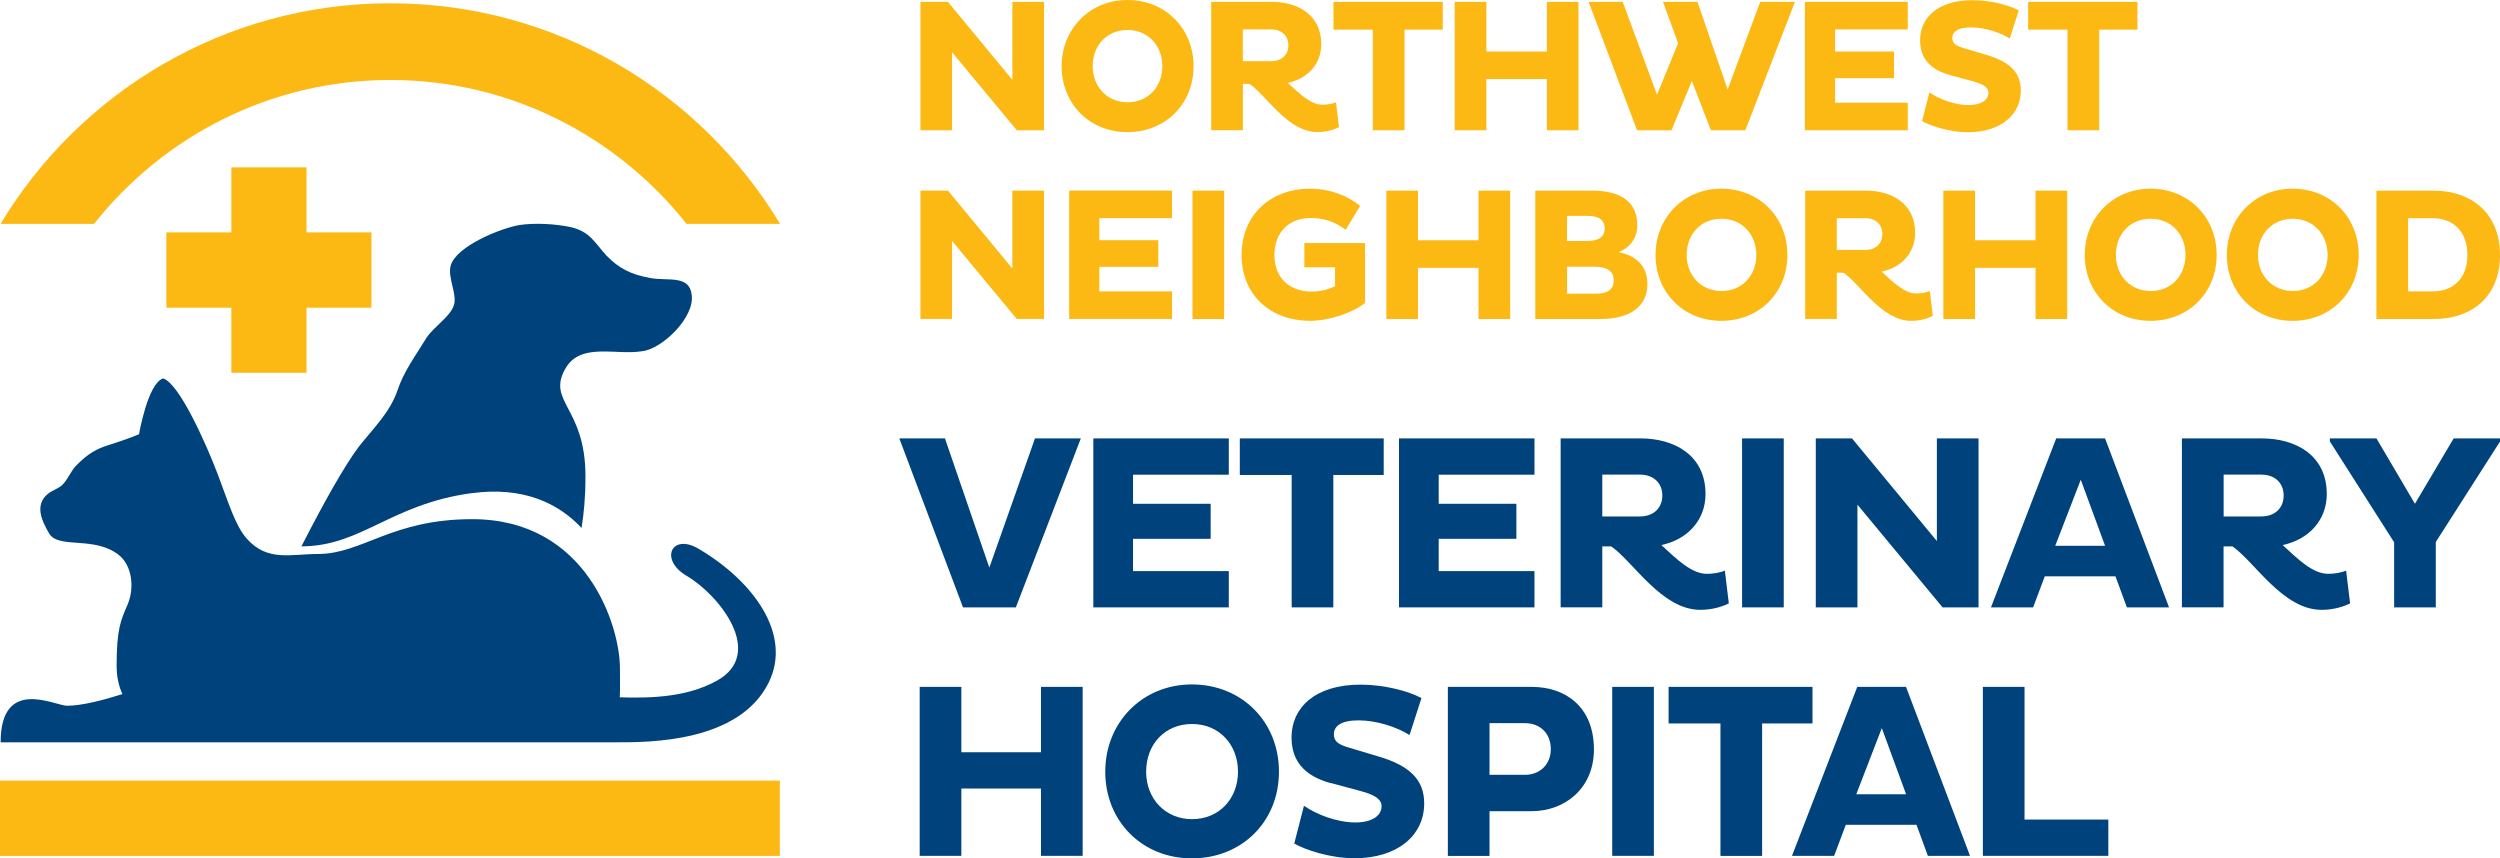 <svg width="233" height="80" viewBox="0 0 233 80" fill="none" xmlns="http://www.w3.org/2000/svg">
<g clip-path="url(#clip0_4247_775)">
<path d="M36.379 7.454C47.56 7.454 57.518 12.706 63.984 20.863H72.7C65.278 8.542 51.788 0.306 36.379 0.306C20.97 0.306 7.48 8.542 0.052 20.863H8.768C15.233 12.706 25.192 7.454 36.373 7.454H36.379Z" fill="#FCB813"/>
<path d="M72.68 72.754H0V79.772H72.68V72.754Z" fill="#FCB813"/>
<path d="M28.567 21.658V15.599H21.562V21.658H15.507V28.676H21.562V34.742H28.567V28.676H34.616V21.658H28.567Z" fill="#FCB813"/>
<path d="M88.733 4.874V12.139H85.786V0.176H88.349L94.353 7.441V0.176H97.306V12.139H94.762L88.739 4.874H88.733Z" fill="#FCB813"/>
<path d="M105.072 0C108.604 0 111.238 2.639 111.238 6.177C111.238 9.715 108.604 12.315 105.072 12.315C101.54 12.315 98.945 9.676 98.945 6.177C98.945 2.678 101.579 0 105.072 0ZM105.085 9.533C107.017 9.533 108.331 8.073 108.331 6.17C108.331 4.268 107.017 2.795 105.085 2.795C103.153 2.795 101.839 4.235 101.839 6.17C101.839 8.106 103.212 9.533 105.085 9.533Z" fill="#FCB813"/>
<path d="M112.884 0.176H118.555C120.871 0.176 123.141 1.323 123.141 4.118C123.141 6.001 121.827 7.356 120.019 7.721C121.092 8.705 122.146 9.761 123.252 9.761C123.635 9.761 124.149 9.689 124.513 9.533L124.793 11.852C124.299 12.1 123.583 12.308 122.77 12.308C120.032 12.308 118.029 8.894 116.468 7.825H115.837V12.132H112.884V0.176ZM115.83 2.743V5.701H118.497C119.46 5.701 120.077 5.102 120.077 4.222C120.077 3.343 119.46 2.743 118.497 2.743H115.83Z" fill="#FCB813"/>
<path d="M130.901 2.763V12.139H127.948V2.763H124.279V0.176H134.465V2.763H130.901Z" fill="#FCB813"/>
<path d="M144.17 7.369H138.53V12.139H135.577V0.176H138.53V4.802H144.17V0.176H147.116V12.139H144.17V7.369Z" fill="#FCB813"/>
<path d="M157.686 7.532L155.786 12.139H152.573L148.059 0.176H151.24L154.434 8.829L156.398 4.027L154.993 0.176H158.206L161.016 8.34L164.054 0.176H167.286L162.668 12.139H159.455L157.679 7.532H157.686Z" fill="#FCB813"/>
<path d="M168.216 12.139V0.176H177.804V2.743H171.026V4.802H176.522V7.285H171.026V9.572H177.804V12.139H168.216Z" fill="#FCB813"/>
<path d="M181.713 6.985C179.853 6.477 178.955 5.402 178.955 3.747C178.955 1.668 180.588 0.02 183.833 0.02C185.538 0.02 187.222 0.476 188.152 0.971L187.307 3.59C186.396 3.01 184.952 2.554 183.71 2.554C182.467 2.554 181.954 2.958 181.954 3.538C181.954 4.066 182.305 4.274 183.04 4.489L185.147 5.121C187.339 5.773 188.341 6.776 188.341 8.431C188.341 10.738 186.409 12.321 183.424 12.321C181.648 12.321 179.911 11.722 179.137 11.285L179.82 8.614C180.718 9.226 182.142 9.793 183.476 9.793C184.672 9.793 185.323 9.298 185.323 8.646C185.323 8.119 184.796 7.838 183.937 7.591L181.706 6.991L181.713 6.985Z" fill="#FCB813"/>
<path d="M195.645 2.763V12.139H192.692V2.763H189.024V0.176H199.21V2.763H195.645Z" fill="#FCB813"/>
<path d="M88.733 22.46V29.725H85.786V17.762H88.349L94.353 25.027V17.762H97.306V29.725H94.762L88.739 22.46H88.733Z" fill="#FCB813"/>
<path d="M99.647 29.725V17.762H109.235V20.329H102.457V22.388H107.953V24.87H102.457V27.157H109.235V29.725H99.647Z" fill="#FCB813"/>
<path d="M111.14 17.768H114.093V29.731H111.14V17.768Z" fill="#FCB813"/>
<path d="M127.219 22.655V28.233C126.113 29.132 123.902 29.901 122.074 29.901C118.542 29.901 115.719 27.614 115.719 23.763C115.719 19.912 118.549 17.586 122.074 17.586C124.006 17.586 125.567 18.238 126.764 19.189L125.411 21.424C124.513 20.72 123.46 20.316 122.146 20.316C120.234 20.316 118.777 21.567 118.777 23.763C118.777 25.959 120.234 27.177 122.269 27.177C123.043 27.177 123.817 26.982 124.429 26.669V24.91H121.567V22.655H127.219Z" fill="#FCB813"/>
<path d="M137.795 24.962H132.156V29.731H129.21V17.768H132.156V22.395H137.795V17.768H140.748V29.731H137.795V24.962Z" fill="#FCB813"/>
<path d="M143.09 17.768H148.378C151.032 17.768 152.593 18.791 152.593 20.987C152.593 22.186 151.942 23.046 150.869 23.502C152.541 23.854 153.536 24.805 153.536 26.493C153.536 28.5 151.994 29.731 149.185 29.731H143.09V17.768ZM147.903 22.46C148.957 22.46 149.555 22.108 149.555 21.3C149.555 20.492 148.996 20.12 147.942 20.12H146.043V22.46H147.903ZM148.749 27.372C149.855 27.372 150.401 26.949 150.401 26.141C150.401 25.261 149.77 24.858 148.612 24.858H146.049V27.372H148.755H148.749Z" fill="#FCB813"/>
<path d="M160.424 17.586C163.956 17.586 166.584 20.225 166.584 23.763C166.584 27.301 163.95 29.901 160.424 29.901C156.899 29.901 154.297 27.262 154.297 23.763C154.297 20.264 156.931 17.586 160.424 17.586ZM160.444 27.125C162.375 27.125 163.689 25.665 163.689 23.763C163.689 21.86 162.375 20.388 160.444 20.388C158.512 20.388 157.198 21.828 157.198 23.763C157.198 25.698 158.57 27.125 160.444 27.125Z" fill="#FCB813"/>
<path d="M168.236 17.768H173.908C176.223 17.768 178.493 18.915 178.493 21.71C178.493 23.593 177.173 24.949 175.365 25.314C176.438 26.297 177.492 27.353 178.597 27.353C178.981 27.353 179.495 27.281 179.859 27.125L180.139 29.445C179.645 29.692 178.929 29.901 178.123 29.901C175.384 29.901 173.381 26.486 171.82 25.418H171.189V29.725H168.242V17.762L168.236 17.768ZM171.189 20.335V23.294H173.856C174.818 23.294 175.436 22.694 175.436 21.815C175.436 20.935 174.825 20.335 173.856 20.335H171.189Z" fill="#FCB813"/>
<path d="M189.713 24.962H184.074V29.731H181.121V17.768H184.074V22.395H189.713V17.768H192.66V29.731H189.713V24.962Z" fill="#FCB813"/>
<path d="M200.426 17.586C203.958 17.586 206.592 20.225 206.592 23.763C206.592 27.301 203.958 29.901 200.426 29.901C196.894 29.901 194.299 27.262 194.299 23.763C194.299 20.264 196.933 17.586 200.426 17.586ZM200.446 27.125C202.377 27.125 203.691 25.665 203.691 23.763C203.691 21.86 202.377 20.388 200.446 20.388C198.514 20.388 197.2 21.828 197.2 23.763C197.2 25.698 198.572 27.125 200.446 27.125Z" fill="#FCB813"/>
<path d="M213.669 17.586C217.201 17.586 219.829 20.225 219.829 23.763C219.829 27.301 217.194 29.901 213.669 29.901C210.144 29.901 207.542 27.262 207.542 23.763C207.542 20.264 210.176 17.586 213.669 17.586ZM213.689 27.125C215.62 27.125 216.934 25.665 216.934 23.763C216.934 21.86 215.614 20.388 213.689 20.388C211.763 20.388 210.443 21.828 210.443 23.763C210.443 25.698 211.815 27.125 213.689 27.125Z" fill="#FCB813"/>
<path d="M221.481 17.768H226.834C230.366 17.788 233 19.88 233 23.769C233 27.659 230.366 29.731 226.834 29.731H221.481V17.768ZM224.434 20.336V27.157H226.717C228.649 27.157 229.962 25.946 229.962 23.763C229.962 21.58 228.642 20.336 226.717 20.336H224.434Z" fill="#FCB813"/>
<path d="M43.944 45.968C48.776 45.31 52.048 46.907 54.201 49.207C54.416 47.871 54.565 46.372 54.565 44.379C54.565 37.895 50.89 37.452 52.724 34.299C54.156 31.888 57.421 33.145 59.873 32.728C61.707 32.52 64.771 29.581 64.465 27.477C64.257 25.587 62.221 26.219 60.588 25.907C58.852 25.587 57.726 25.066 56.504 23.802C55.378 22.544 54.968 21.6 53.232 21.176C51.807 20.863 49.869 20.759 48.438 20.968C46.597 21.28 42.519 22.961 42.005 24.747C41.7 25.9 42.617 27.372 42.311 28.422C42.005 29.471 40.47 30.415 39.761 31.464C38.74 33.145 37.615 34.611 37.003 36.501C36.288 38.495 34.759 39.961 33.432 41.642C32.054 43.499 30.232 46.744 28.092 50.92C33.647 50.92 36.418 46.985 43.944 45.962V45.968Z" fill="#00437C"/>
<path d="M65.115 51.148C62.579 49.656 61.44 52.165 63.977 53.657C67.067 55.468 71.353 60.916 66.82 63.437C64.166 64.91 60.972 65.099 57.765 64.988C57.804 64.193 57.778 63.053 57.778 62.264C57.778 58.426 54.747 48.386 44.009 48.386C36.47 48.386 33.771 51.631 29.628 51.631C27.084 51.631 24.899 52.38 22.974 50.171C21.946 48.992 21.36 47.031 20.294 44.203C19.285 41.531 16.716 35.713 15.201 35.27C13.77 35.719 12.957 40.469 12.957 40.469C12.957 40.469 12.131 40.847 10.062 41.499C9.041 41.824 8.222 42.241 7.116 43.375C6.582 43.916 6.348 44.652 5.828 45.173C5.431 45.564 4.865 45.688 4.442 46.04C3.226 47.076 3.864 48.49 4.573 49.708C5.451 51.214 8.852 49.897 11.116 51.761C12.287 52.725 12.579 54.758 11.87 56.4C11.272 57.781 10.869 58.589 10.869 62.049C10.869 63.066 11.064 63.939 11.409 64.688C9.705 65.229 7.643 65.776 6.251 65.776C5.125 65.776 0.059 63.014 0.059 69.184H57.486C60.484 69.184 68.875 69.204 71.639 63.62C73.877 59.091 70.15 54.106 65.109 51.148H65.115Z" fill="#00437C"/>
<path d="M83.816 40.86H88.069L92.206 52.901L96.46 40.86H100.733L94.678 56.608H89.754L83.816 40.86Z" fill="#00437C"/>
<path d="M101.898 56.608V40.86H114.523V44.242H105.599V46.952H112.832V50.217H105.599V53.227H114.523V56.608H101.898Z" fill="#00437C"/>
<path d="M124.266 44.268V56.608H120.383V44.268H115.55V40.86H128.962V44.268H124.266Z" fill="#00437C"/>
<path d="M130.387 56.608V40.86H143.012V44.242H134.088V46.952H141.327V50.217H134.088V53.227H143.012V56.608H130.387Z" fill="#00437C"/>
<path d="M145.451 40.86H152.918C155.969 40.86 158.954 42.365 158.954 46.047C158.954 48.523 157.217 50.308 154.837 50.797C156.248 52.093 157.634 53.481 159.091 53.481C159.598 53.481 160.268 53.39 160.756 53.181L161.127 56.237C160.476 56.563 159.533 56.837 158.466 56.837C154.863 56.837 152.222 52.341 150.167 50.927H149.334V56.602H145.451V40.853V40.86ZM149.334 44.242V48.132H152.846C154.115 48.132 154.928 47.343 154.928 46.183C154.928 45.024 154.115 44.235 152.846 44.235H149.334V44.242Z" fill="#00437C"/>
<path d="M162.362 40.86H166.246V56.608H162.362V40.86Z" fill="#00437C"/>
<path d="M173.114 47.044V56.608H169.231V40.86H172.607L180.516 50.425V40.86H184.399V56.608H181.049L173.121 47.044H173.114Z" fill="#00437C"/>
<path d="M191.639 40.86H196.192L202.156 56.608H198.228L197.161 53.716H190.572L189.486 56.608H185.557L191.639 40.86ZM191.548 50.868H196.192L193.928 44.711L191.548 50.868Z" fill="#00437C"/>
<path d="M203.353 40.86H210.82C213.871 40.86 216.856 42.365 216.856 46.047C216.856 48.523 215.119 50.308 212.739 50.797C214.15 52.093 215.536 53.481 216.993 53.481C217.5 53.481 218.17 53.39 218.658 53.181L219.029 56.237C218.378 56.563 217.435 56.837 216.368 56.837C212.758 56.837 210.124 52.341 208.069 50.927H207.236V56.602H203.353V40.853V40.86ZM207.243 44.242V48.132H210.755C212.03 48.132 212.836 47.343 212.836 46.183C212.836 45.024 212.03 44.235 210.755 44.235H207.243V44.242Z" fill="#00437C"/>
<path d="M223.133 50.542L217.142 41.14V40.86H221.487L225.071 46.952L228.681 40.86H233.007V41.14L227.016 50.516V56.608H223.133V50.542Z" fill="#00437C"/>
<path d="M97.019 73.491H89.598V79.765H85.715V64.017H89.598V70.109H97.019V64.017H100.903V79.765H97.019V73.491Z" fill="#00437C"/>
<path d="M111.082 63.789C115.726 63.789 119.199 67.262 119.199 71.921C119.199 76.579 115.732 80 111.082 80C106.431 80 103.01 76.527 103.01 71.921C103.01 67.314 106.477 63.789 111.082 63.789ZM111.101 76.345C113.645 76.345 115.381 74.422 115.381 71.921C115.381 69.418 113.645 67.477 111.101 67.477C108.558 67.477 106.821 69.373 106.821 71.921C106.821 74.468 108.623 76.345 111.101 76.345Z" fill="#00437C"/>
<path d="M124 72.983C121.547 72.311 120.37 70.897 120.37 68.721C120.37 65.991 122.523 63.808 126.796 63.808C129.04 63.808 131.258 64.408 132.481 65.059L131.369 68.506C130.166 67.744 128.273 67.138 126.627 67.138C124.982 67.138 124.318 67.672 124.318 68.435C124.318 69.132 124.78 69.405 125.749 69.686L128.527 70.52C131.415 71.38 132.735 72.696 132.735 74.872C132.735 77.902 130.192 79.987 126.263 79.987C123.928 79.987 121.638 79.198 120.624 78.619L121.528 75.1C122.705 75.908 124.578 76.651 126.335 76.651C127.909 76.651 128.761 75.999 128.761 75.146C128.761 74.449 128.065 74.084 126.933 73.758L124 72.969V72.983Z" fill="#00437C"/>
<path d="M134.94 64.017H142.752C145.874 64.017 148.554 65.848 148.554 69.855C148.554 73.445 145.874 75.602 142.752 75.602H138.823V79.772H134.94V64.023V64.017ZM138.823 67.399V72.214H142.127C143.493 72.214 144.534 71.262 144.534 69.829C144.534 68.298 143.493 67.399 142.127 67.399H138.823Z" fill="#00437C"/>
<path d="M150.258 64.017H154.141V79.765H150.258V64.017Z" fill="#00437C"/>
<path d="M164.229 67.425V79.772H160.346V67.425H155.513V64.017H168.925V67.425H164.236H164.229Z" fill="#00437C"/>
<path d="M173.088 64.017H177.641L183.606 79.765H179.677L178.617 76.873H172.028L170.942 79.765H167.013L173.095 64.017H173.088ZM172.997 74.025H177.648L175.384 67.861L173.004 74.025H172.997Z" fill="#00437C"/>
<path d="M184.803 79.765V64.017H188.686V76.384H196.497V79.765H184.803Z" fill="#00437C"/>
</g>
<defs>
<clipPath id="clip0_4247_775">
<rect width="233" height="80" fill="white"/>
</clipPath>
</defs>
</svg>

